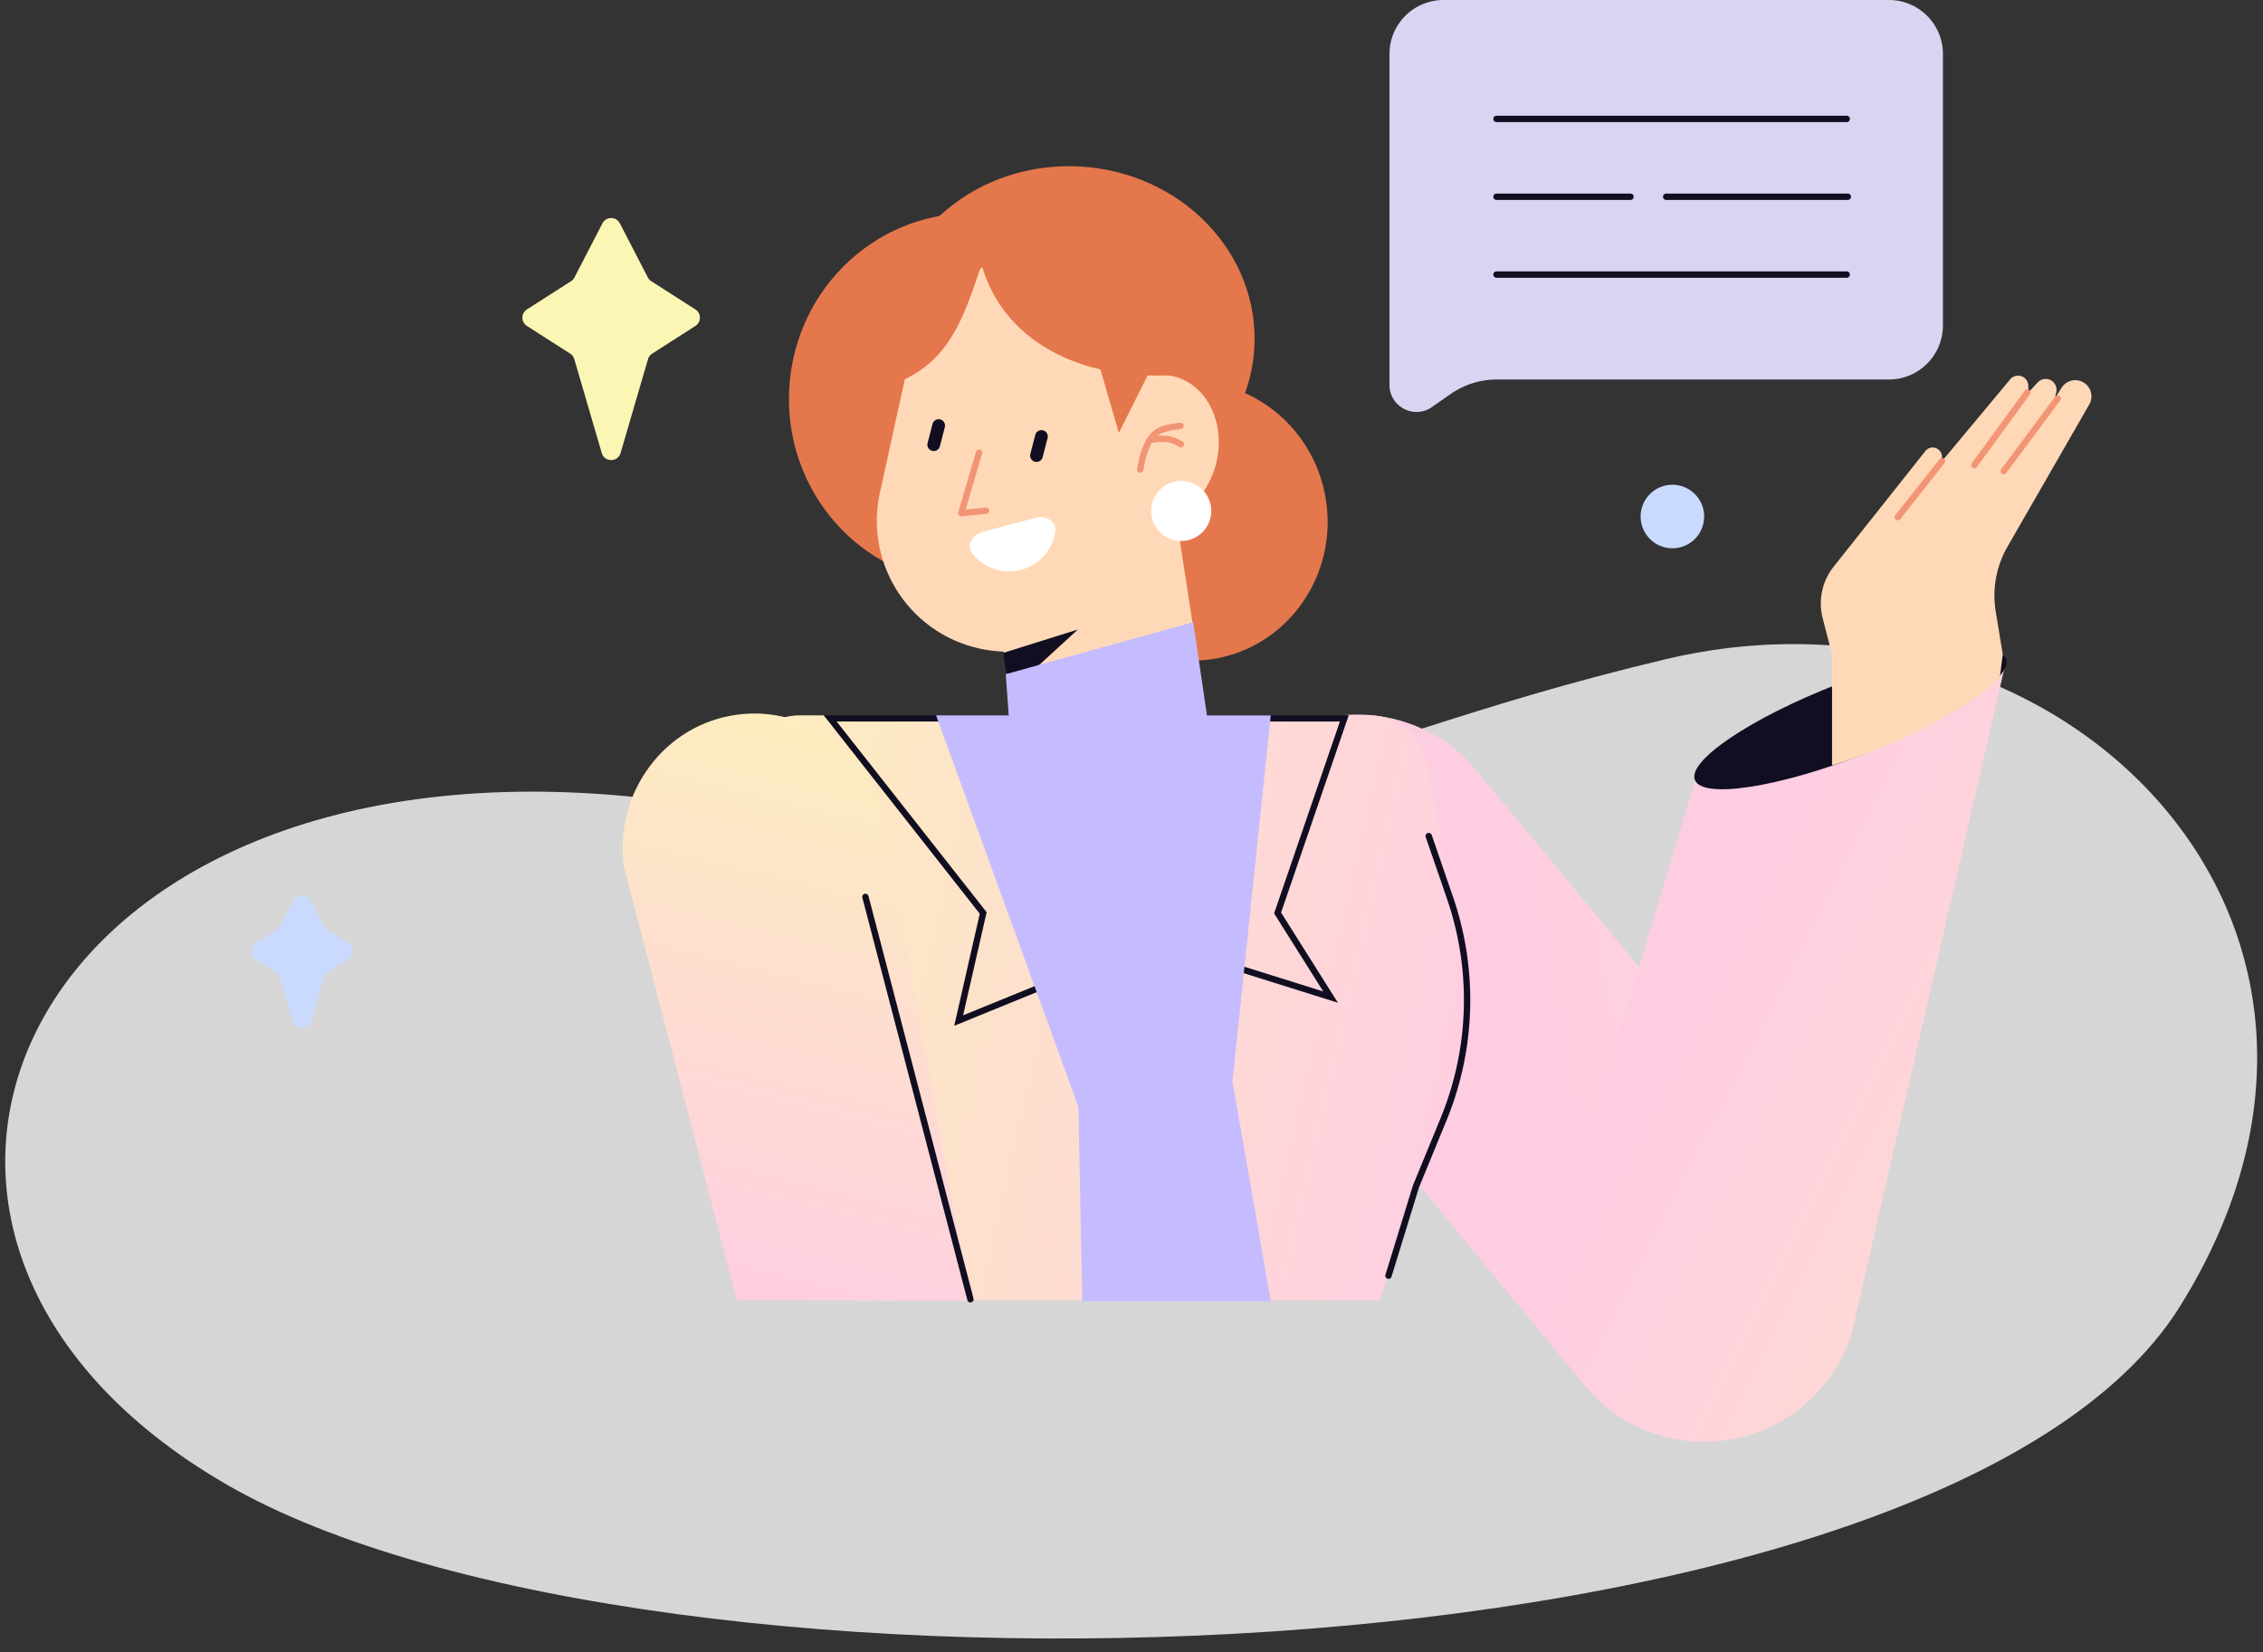 <svg width="252" height="184" fill="none" xmlns="http://www.w3.org/2000/svg"><rect width="100%" height="100%" fill="#333333" stroke="none"/><path d="M185.535 73.397C141.666 83.792 138.039 95.11 69.857 88.668c-68.182-6.442-91.808 49.379-44.61 76.648 47.197 27.269 190.755 22.959 217.485-19.812 26.73-42.77-13.328-82.502-57.197-72.107z" fill="#fff" fill-opacity=".8"/><path d="M137.926 107.709c-6.051-7.31-5.03-18.142 2.28-24.193 7.31-6.05 18.141-5.03 24.193 2.28l38.595 46.624c6.052 7.31 5.031 18.142-2.279 24.193-7.31 6.049-18.142 5.028-24.193-2.279l-38.596-46.625z" fill="url(#paint0_linear_2027_279)"/><path d="M206.356 147.773l16.996-74.011-34.421 12.566-15.77 52.551c-2.457 9.168 2.984 18.587 12.149 21.044 9.167 2.456 18.589-2.985 21.046-12.15z" fill="url(#paint1_linear_2027_279)"/><path d="M223.371 73.347c.834 2.143-6.242 6.902-15.806 10.631-9.563 3.73-17.995 5.017-18.83 2.874-.834-2.143 6.242-6.902 15.806-10.632 9.566-3.729 17.995-5.016 18.83-2.873z" fill="#100E20"/><path d="M204.01 72.887v12.348s6.367-1.888 11.912-5.026c5.792-3.28 6.775-4.809 6.775-4.809l.327-2.513-.787-4.787a10.92 10.92 0 011.311-7.223l9.108-15.841a1.802 1.802 0 00-.957-2.595 1.803 1.803 0 00-2.122.73l-.761 1.196.16-.682a1.206 1.206 0 00-2.058-1.1l-1.051 1.126v-.74c0-.42-.231-.806-.601-1.004a1.14 1.14 0 00-1.417.273l-7.6 9.118v-.5a1.032 1.032 0 00-1.838-.64l-10.233 12.9a6.562 6.562 0 00-1.212 5.71l1.044 4.057v.002z" fill="#FFD9B7"/><path fill-rule="evenodd" clip-rule="evenodd" d="M225.966 43.425a.356.356 0 01.076.495l-5.901 8.086a.353.353 0 11-.57-.417l5.9-8.086a.354.354 0 01.495-.078zm3.39.658a.355.355 0 01.073.495l-6.011 8.086a.356.356 0 01-.495.073.355.355 0 01-.073-.495l6.011-8.086a.356.356 0 01.495-.073zm-12.887 6.999c.153.12.179.344.059.497l-4.918 6.228a.355.355 0 01-.497.06.356.356 0 01-.059-.498l4.917-6.228a.356.356 0 01.498-.06z" fill="#F29575"/><path d="M82.653 87.658l12.845 57.133h58.135l9.252-28.249c.67-2.044.828-4.22.458-6.339l-4.39-25.112a6.558 6.558 0 00-6.459-5.429H89.051c-4.203 0-7.32 3.897-6.398 7.996z" fill="url(#paint2_linear_2027_279)"/><path fill-rule="evenodd" clip-rule="evenodd" d="M91.712 79.636h58.482l-7.537 21.984 6.325 10.037-20.577-6.459-22.146 9.031 2.845-12.479-17.392-22.116v.002zm1.454.707l16.702 21.237-2.619 11.482 21.126-8.613 18.983 5.959-5.478-8.696 7.326-21.369h-56.04zm65.816 12.425a.354.354 0 01.45.22l2.364 6.862a35.306 35.306 0 01-.726 24.94l-3.06 7.444-3.055 9.929a.35.35 0 01-.44.233.353.353 0 01-.236-.443l3.064-9.96 3.074-7.474a34.623 34.623 0 00.712-24.441l-2.367-6.862a.356.356 0 01.22-.45v.002z" fill="#100E20"/><path d="M98.697 92.674l9.259 52.124h-25.9L69.46 96.452c-1.068-8.276 4.609-15.831 12.682-16.876 8.074-1.044 15.485 4.821 16.556 13.098z" fill="url(#paint3_linear_2027_279)"/><path fill-rule="evenodd" clip-rule="evenodd" d="M96.283 99.536a.354.354 0 01.431.252l11.692 44.803a.353.353 0 01-.683.179L96.03 99.965a.354.354 0 01.253-.431v.002z" fill="#100E20"/><path d="M139.68 38.701c.582-10.508-8.115-19.535-19.426-20.161-11.31-.626-20.95 7.384-21.533 17.893-.582 10.508 8.115 19.535 19.426 20.161 11.31.627 20.951-7.384 21.533-17.893z" fill="#E5774C"/><path d="M128.231 45.498c.631-11.38-7.89-21.105-19.032-21.722-11.141-.617-20.684 8.108-21.314 19.487-.63 11.38 7.89 21.104 19.032 21.721 11.141.618 20.684-8.107 21.314-19.486z" fill="#E5774C"/><path d="M134.562 73.457c8.313-1.018 14.206-8.752 13.163-17.274-1.044-8.522-8.629-14.606-16.942-13.588-8.313 1.017-14.206 8.751-13.162 17.273 1.043 8.523 8.628 14.607 16.941 13.589z" fill="#E5774C"/><path fill-rule="evenodd" clip-rule="evenodd" d="M101.306 39.73c1.636-7.451 8.859-12.284 16.371-10.952 6.544 1.16 11.247 6.626 11.702 12.972.471.005.945.066 1.417.189 3.694.962 5.754 5.332 4.601 9.764-.693 2.661-2.388 4.74-4.432 5.766l3.013 19.614a10.707 10.707 0 01-7.788 11.961c-6.235 1.688-12.536-2.489-13.409-8.891l-1.034-7.598a14.542 14.542 0 01-3.654-.59c-7.334-2.156-11.749-9.62-10.11-17.085l3.323-15.152v.002z" fill="#FFD9B7"/><path d="M115.337 57.654c1.131-.304 2.343.396 2.171 1.553a5.194 5.194 0 01-3.788 4.248 5.189 5.189 0 01-5.406-1.786c-.728-.917-.028-2.13 1.103-2.43l2.959-.795 2.961-.792v.002z" fill="#fff"/><path d="M120.023 70.103l-8.302 2.6.605 4.449 7.697-7.046v-.002z" fill="#100E20"/><path d="M109.309 29.442c-2.621 7.869-4.314 12.145-12.739 14.302 0 0-1.994-3.46 3.008-9.594 5.002-6.134 4.432-4.894 9.731-4.705 0 0 10.893-3.213 15.162-.18 4.554 3.237 8.031 10.207 8.031 10.207l.759 2.082a35.846 35.846 0 01-5.459.247l-3.215 6.412-2.044-7.079c-7.159-1.65-11.725-6.117-13.234-11.687v-.005z" fill="#E5774C"/><path fill-rule="evenodd" clip-rule="evenodd" d="M104.703 46.705c.38.096.606.483.509.86l-.556 2.155a.708.708 0 01-1.37-.354l.557-2.154a.704.704 0 01.86-.507zm11.442 1.215c.38.097.606.484.509.861l-.556 2.154a.708.708 0 01-1.37-.353l.557-2.155a.704.704 0 01.86-.506z" fill="#100E20"/><path fill-rule="evenodd" clip-rule="evenodd" d="M109.121 50.07a.352.352 0 01.24.438l-1.827 6.235 2.261-.229a.354.354 0 01.07.703l-2.783.282a.354.354 0 01-.375-.45l1.975-6.737a.357.357 0 01.439-.24v-.003zm22.382-2.29h-.017l-.054.004-.203.021a12.37 12.37 0 00-.681.104c-.547.104-1.153.276-1.534.535a1.8 1.8 0 00-.125.092c.476-.035 1.089-.045 1.577.087.266.073.575.21.806.32a6.212 6.212 0 01.377.197c.012.004.019.009.024.011l.007.005h.002l-.163.295.163-.295a.351.351 0 01.137.48.355.355 0 01-.481.138l-.005-.005-.021-.012c-.017-.01-.045-.023-.078-.042a8.068 8.068 0 00-.271-.137 4.43 4.43 0 00-.684-.276c-.377-.103-.907-.099-1.374-.061a9.4 9.4 0 00-.573.066c-.026.005-.052.007-.073.012-.337.584-.565 1.296-.712 1.89a11.618 11.618 0 00-.2 1.026c-.005.026-.007.047-.009.061v.014l-.003.002a.354.354 0 11-.702-.082l.002-.007v-.019c.005-.017.007-.04.012-.068.007-.06.021-.144.038-.25.037-.212.092-.507.176-.844.165-.67.439-1.53.88-2.233.231-.37.521-.709.877-.952.509-.346 1.237-.537 1.796-.646a9.72 9.72 0 01.955-.134c.025-.002.047-.005.061-.005h.023l.026.354-.026-.354a.354.354 0 01.05.705v.002z" fill="#F29575"/><path d="M134.876 57.083a3.345 3.345 0 11-3.154-3.526 3.344 3.344 0 013.154 3.526z" fill="#fff"/><path d="M132.872 69.28l-20.873 5.792.327 4.59h-8.085l15.846 43.602.436 21.638h20.982l-4.262-24.478 4.262-40.76h-7.103l-1.53-10.381v-.003z" fill="#C5BBFF"/><path d="M154.727 6.016A6.017 6.017 0 01160.743 0h49.599a6.014 6.014 0 016.016 6.016v30.227a6.016 6.016 0 01-6.016 6.016h-43.65a9.025 9.025 0 00-5.164 1.624l-2.072 1.445c-1.992 1.39-4.729-.035-4.729-2.466V6.016z" fill="#D9D4F2"/><path fill-rule="evenodd" clip-rule="evenodd" d="M166.643 12.888a.353.353 0 100 .707h39.001a.353.353 0 100-.707h-39.001zm0 8.667a.353.353 0 100 .708h14.926a.353.353 0 100-.708h-14.926zm18.547.354c0-.196.158-.354.354-.354h20.223a.353.353 0 010 .708h-20.223a.353.353 0 01-.354-.354zm-18.547 8.314a.353.353 0 100 .707h39.001a.353.353 0 100-.707h-39.001z" fill="#100E20"/><path d="M67.085 24.872a1.092 1.092 0 011.94 0l3.117 6.025c.09.17.222.316.382.417l4.912 3.142c.672.43.672 1.412 0 1.841l-4.813 3.08a1.09 1.09 0 00-.46.612l-3.057 10.455c-.307 1.048-1.792 1.048-2.098 0L63.95 39.989a1.093 1.093 0 00-.46-.613l-4.813-3.078a1.093 1.093 0 010-1.842l4.91-3.142c.163-.104.295-.247.382-.417l3.116-6.025z" fill="#FCF6B5"/><path d="M32.65 100.304a1.092 1.092 0 011.94 0l1.455 2.808c.087.17.219.316.382.417l2.31 1.478a1.093 1.093 0 010 1.841l-2.214 1.415c-.221.141-.386.36-.46.612l-1.395 4.764c-.306 1.049-1.789 1.049-2.098 0l-1.393-4.764a1.092 1.092 0 00-.46-.612l-2.213-1.415a1.093 1.093 0 010-1.841l2.31-1.478c.163-.104.295-.247.382-.417l1.454-2.808zm153.523-39.251a3.536 3.536 0 100-7.071 3.536 3.536 0 000 7.071z" fill="#CADAFF"/><defs><linearGradient id="paint0_linear_2027_279" x1="298.83" y1="96.828" x2="172.788" y2="119.644" gradientUnits="userSpaceOnUse"><stop stop-color="#FCF6B5"/><stop offset="1" stop-color="#FFCDE2"/></linearGradient><linearGradient id="paint1_linear_2027_279" x1="309.562" y1="170.236" x2="189.414" y2="109.51" gradientUnits="userSpaceOnUse"><stop stop-color="#FCF6B5"/><stop offset="1" stop-color="#FFCDE2"/></linearGradient><linearGradient id="paint2_linear_2027_279" x1="56.065" y1="96.389" x2="166.485" y2="121.992" gradientUnits="userSpaceOnUse"><stop stop-color="#FCF6B5"/><stop offset="1" stop-color="#FFCDE2"/></linearGradient><linearGradient id="paint3_linear_2027_279" x1="101.813" y1="64.469" x2="82" y2="146.061" gradientUnits="userSpaceOnUse"><stop stop-color="#FCF6B5"/><stop offset="1" stop-color="#FFCDE2"/></linearGradient></defs></svg>